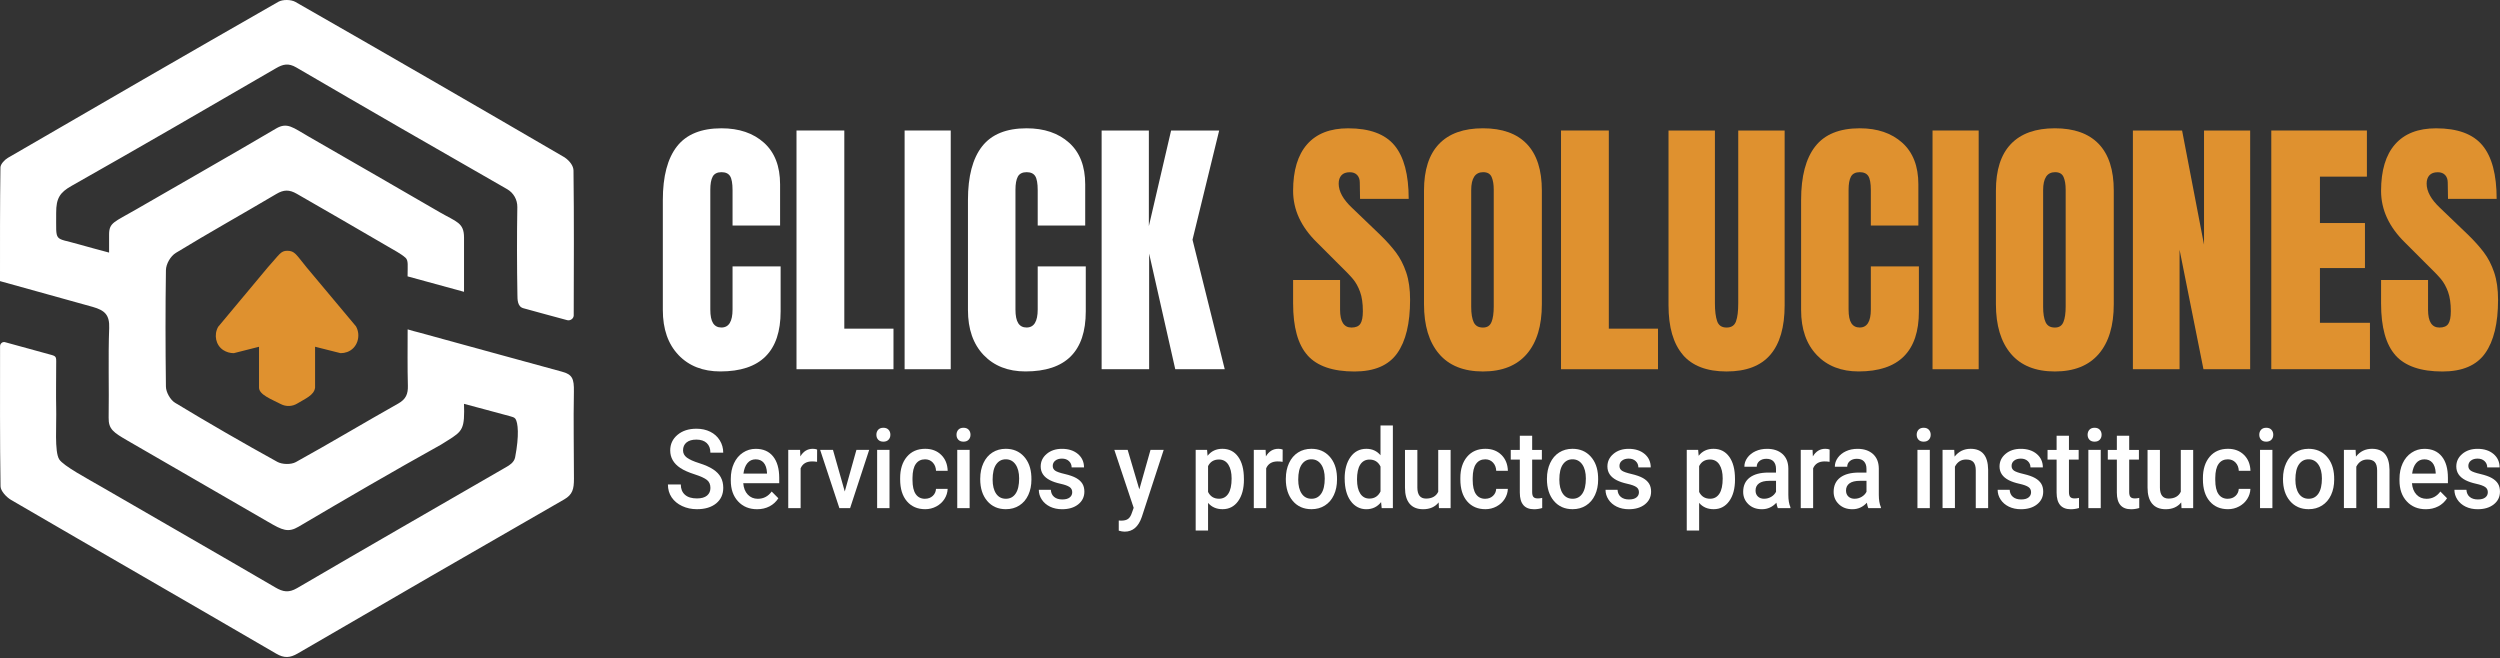 <?xml version="1.0" encoding="UTF-8"?> <svg xmlns="http://www.w3.org/2000/svg" width="300" height="79" viewBox="0 0 300 79" fill="none"><rect x="0" y="0" width="300" height="79" fill="#333333" stroke="none"/><g clip-path="url(#clip0_503_186)"><path d="M85.251 58.553C85.251 58.14 85.115 57.821 84.839 57.599C84.563 57.376 84.068 57.15 83.354 56.92C82.64 56.691 82.066 56.44 81.642 56.16C80.832 55.622 80.426 54.919 80.426 54.054C80.426 53.297 80.717 52.673 81.302 52.181C81.886 51.69 82.643 51.446 83.576 51.446C84.193 51.446 84.746 51.568 85.23 51.808C85.714 52.048 86.095 52.393 86.371 52.838C86.647 53.283 86.787 53.778 86.787 54.319H85.248C85.248 53.828 85.101 53.444 84.81 53.168C84.52 52.892 84.103 52.752 83.562 52.752C83.056 52.752 82.665 52.867 82.385 53.093C82.105 53.322 81.965 53.641 81.965 54.047C81.965 54.391 82.116 54.678 82.417 54.908C82.719 55.137 83.214 55.363 83.906 55.579C84.599 55.797 85.155 56.045 85.574 56.321C85.994 56.598 86.303 56.917 86.496 57.276C86.69 57.634 86.791 58.058 86.791 58.538C86.791 59.321 86.507 59.945 85.94 60.408C85.374 60.87 84.602 61.104 83.63 61.104C82.988 61.104 82.396 60.978 81.858 60.727C81.32 60.476 80.9 60.128 80.598 59.683C80.297 59.238 80.15 58.721 80.15 58.133H81.696C81.696 58.668 81.865 59.08 82.198 59.374C82.532 59.669 83.009 59.812 83.633 59.812C84.172 59.812 84.573 59.697 84.846 59.468C85.119 59.238 85.251 58.933 85.251 58.553Z" fill="white"></path><path d="M90.855 61.107C89.915 61.107 89.151 60.795 88.57 60.167C87.985 59.539 87.695 58.707 87.695 57.663V57.469C87.695 56.773 87.82 56.149 88.075 55.6C88.33 55.051 88.685 54.624 89.148 54.32C89.607 54.015 90.12 53.86 90.687 53.86C91.587 53.86 92.283 54.165 92.771 54.772C93.259 55.378 93.507 56.239 93.507 57.347V57.983H89.191C89.234 58.56 89.417 59.016 89.736 59.353C90.055 59.69 90.457 59.855 90.941 59.855C91.619 59.855 92.175 59.565 92.602 58.983L93.403 59.791C93.137 60.207 92.785 60.533 92.344 60.763C91.903 60.992 91.408 61.107 90.859 61.107H90.855ZM90.68 55.12C90.274 55.12 89.944 55.27 89.693 55.572C89.442 55.873 89.284 56.293 89.212 56.831H92.039V56.716C92.007 56.192 91.874 55.794 91.641 55.525C91.408 55.256 91.088 55.12 90.676 55.12H90.68Z" fill="white"></path><path d="M98.055 55.421C97.862 55.385 97.657 55.37 97.449 55.37C96.771 55.37 96.312 55.647 96.075 56.196V60.974H94.59V53.986H96.007L96.043 54.768C96.402 54.161 96.897 53.856 97.532 53.856C97.743 53.856 97.919 53.885 98.055 53.946L98.048 55.421H98.055Z" fill="white"></path><path d="M101.37 58.987L102.77 53.986H104.302L102.013 60.974H100.725L98.418 53.986H99.957L101.374 58.987H101.37Z" fill="white"></path><path d="M105.166 52.17C105.166 51.93 105.238 51.729 105.381 51.571C105.525 51.414 105.733 51.331 106.002 51.331C106.271 51.331 106.479 51.41 106.626 51.571C106.773 51.729 106.845 51.93 106.845 52.17C106.845 52.411 106.773 52.605 106.626 52.763C106.479 52.92 106.271 52.999 106.002 52.999C105.733 52.999 105.528 52.92 105.381 52.763C105.234 52.605 105.166 52.407 105.166 52.17ZM106.741 60.974H105.256V53.986H106.741V60.974Z" fill="white"></path><path d="M111.007 59.851C111.376 59.851 111.685 59.736 111.929 59.511C112.173 59.281 112.302 59.001 112.32 58.664H113.719C113.701 59.098 113.575 59.503 113.335 59.88C113.095 60.257 112.768 60.554 112.359 60.773C111.95 60.992 111.505 61.103 111.028 61.103C110.103 61.103 109.371 60.788 108.829 60.153C108.287 59.518 108.018 58.646 108.018 57.53V57.369C108.018 56.307 108.287 55.453 108.825 54.814C109.364 54.176 110.095 53.856 111.025 53.856C111.81 53.856 112.449 54.1 112.944 54.585C113.439 55.069 113.697 55.704 113.722 56.493H112.323C112.305 56.092 112.176 55.765 111.936 55.507C111.692 55.248 111.387 55.119 111.01 55.119C110.53 55.119 110.16 55.302 109.898 55.672C109.636 56.041 109.507 56.597 109.5 57.347V57.598C109.5 58.355 109.629 58.922 109.887 59.295C110.146 59.668 110.519 59.855 111.007 59.855V59.851Z" fill="white"></path><path d="M114.781 52.17C114.781 51.93 114.853 51.729 114.996 51.571C115.14 51.414 115.348 51.331 115.617 51.331C115.886 51.331 116.094 51.41 116.241 51.571C116.388 51.729 116.46 51.93 116.46 52.17C116.46 52.411 116.388 52.605 116.241 52.763C116.094 52.92 115.886 52.999 115.617 52.999C115.348 52.999 115.143 52.92 114.996 52.763C114.849 52.605 114.781 52.407 114.781 52.17ZM116.356 60.974H114.87V53.986H116.356V60.974Z" fill="white"></path><path d="M117.629 57.415C117.629 56.73 117.759 56.113 118.013 55.564C118.268 55.015 118.63 54.592 119.093 54.298C119.556 54.004 120.09 53.856 120.693 53.856C121.583 53.856 122.308 54.161 122.864 54.768C123.42 55.374 123.721 56.181 123.764 57.182L123.771 57.552C123.771 58.24 123.646 58.858 123.395 59.399C123.143 59.941 122.785 60.361 122.318 60.658C121.852 60.956 121.314 61.103 120.704 61.103C119.771 61.103 119.025 60.773 118.465 60.117C117.906 59.46 117.626 58.585 117.626 57.491V57.412L117.629 57.415ZM119.115 57.552C119.115 58.273 119.255 58.832 119.534 59.241C119.814 59.65 120.205 59.851 120.707 59.851C121.21 59.851 121.597 59.643 121.877 59.231C122.157 58.818 122.297 58.212 122.297 57.415C122.297 56.709 122.153 56.149 121.866 55.736C121.579 55.324 121.188 55.116 120.697 55.116C120.205 55.116 119.829 55.32 119.542 55.726C119.258 56.131 119.115 56.741 119.115 57.552Z" fill="white"></path><path d="M128.668 59.077C128.668 58.797 128.561 58.585 128.342 58.438C128.123 58.291 127.764 58.162 127.258 58.051C126.753 57.939 126.333 57.796 125.996 57.624C125.253 57.243 124.883 56.694 124.883 55.977C124.883 55.374 125.124 54.872 125.604 54.467C126.085 54.061 126.695 53.86 127.438 53.86C128.227 53.86 128.866 54.068 129.354 54.481C129.838 54.894 130.082 55.432 130.082 56.088H128.597C128.597 55.787 128.489 55.536 128.277 55.335C128.066 55.134 127.786 55.033 127.434 55.033C127.108 55.033 126.842 55.112 126.638 55.274C126.433 55.432 126.329 55.647 126.329 55.912C126.329 56.153 126.426 56.339 126.616 56.476C126.806 56.612 127.194 56.745 127.775 56.881C128.356 57.017 128.815 57.179 129.145 57.365C129.475 57.552 129.723 57.778 129.884 58.04C130.046 58.302 130.125 58.621 130.125 58.994C130.125 59.622 129.877 60.131 129.386 60.523C128.894 60.913 128.249 61.107 127.449 61.107C126.907 61.107 126.426 61.003 126.003 60.799C125.579 60.591 125.249 60.307 125.013 59.945C124.776 59.583 124.657 59.195 124.657 58.775H126.1C126.121 59.145 126.254 59.432 126.498 59.633C126.742 59.834 127.065 59.934 127.47 59.934C127.875 59.934 128.159 59.855 128.36 59.697C128.564 59.539 128.665 59.335 128.665 59.08L128.668 59.077Z" fill="white"></path><path d="M136.719 58.729L138.061 53.986H139.643L137.017 62.033C136.615 63.209 135.93 63.798 134.964 63.798C134.749 63.798 134.509 63.758 134.251 63.679V62.46L134.53 62.478C134.903 62.478 135.187 62.406 135.377 62.262C135.567 62.119 135.718 61.875 135.826 61.538L136.041 60.939L133.72 53.986H135.32L136.719 58.729Z" fill="white"></path><path d="M149.272 57.552C149.272 58.632 149.039 59.496 148.576 60.138C148.113 60.781 147.489 61.103 146.707 61.103C145.982 61.103 145.401 60.852 144.967 60.346V63.661H143.481V53.986H144.848L144.909 54.696C145.343 54.136 145.939 53.856 146.685 53.856C147.492 53.856 148.124 54.176 148.579 54.811C149.039 55.446 149.268 56.328 149.268 57.455V57.552H149.272ZM147.794 57.415C147.794 56.719 147.661 56.163 147.399 55.754C147.137 55.345 146.76 55.141 146.273 55.141C145.666 55.141 145.232 55.406 144.967 55.934V59.033C145.236 59.575 145.673 59.848 146.287 59.848C146.76 59.848 147.13 59.647 147.395 59.245C147.661 58.843 147.794 58.233 147.794 57.412V57.415Z" fill="white"></path><path d="M153.921 55.421C153.727 55.385 153.523 55.37 153.315 55.37C152.637 55.37 152.178 55.647 151.941 56.196V60.974H150.456V53.986H151.873L151.909 54.768C152.267 54.161 152.762 53.856 153.397 53.856C153.609 53.856 153.785 53.885 153.921 53.946L153.914 55.421H153.921Z" fill="white"></path><path d="M154.302 57.415C154.302 56.73 154.431 56.113 154.685 55.564C154.94 55.015 155.302 54.592 155.765 54.298C156.228 54.004 156.763 53.856 157.365 53.856C158.255 53.856 158.98 54.161 159.536 54.768C160.092 55.374 160.393 56.181 160.436 57.182L160.443 57.552C160.443 58.24 160.318 58.858 160.067 59.399C159.816 59.941 159.457 60.361 158.99 60.658C158.524 60.956 157.986 61.103 157.376 61.103C156.443 61.103 155.697 60.773 155.137 60.117C154.578 59.46 154.298 58.585 154.298 57.491V57.412L154.302 57.415ZM155.787 57.552C155.787 58.273 155.927 58.832 156.207 59.241C156.486 59.65 156.877 59.851 157.38 59.851C157.882 59.851 158.269 59.643 158.549 59.231C158.829 58.818 158.969 58.212 158.969 57.415C158.969 56.709 158.825 56.149 158.538 55.736C158.251 55.324 157.86 55.116 157.369 55.116C156.877 55.116 156.501 55.32 156.214 55.726C155.93 56.131 155.787 56.741 155.787 57.552Z" fill="white"></path><path d="M161.358 57.43C161.358 56.353 161.595 55.489 162.065 54.836C162.535 54.183 163.17 53.857 163.963 53.857C164.662 53.857 165.229 54.115 165.66 54.632V51.055H167.145V60.978H165.803L165.731 60.253C165.287 60.82 164.695 61.107 163.956 61.107C163.217 61.107 162.556 60.777 162.079 60.117C161.602 59.457 161.362 58.563 161.362 57.43H161.358ZM162.844 57.566C162.844 58.276 162.973 58.833 163.231 59.231C163.489 59.629 163.859 59.83 164.332 59.83C164.939 59.83 165.384 59.543 165.663 58.972V55.988C165.391 55.428 164.949 55.148 164.343 55.148C163.862 55.148 163.493 55.349 163.231 55.751C162.969 56.153 162.84 56.759 162.84 57.57L162.844 57.566Z" fill="white"></path><path d="M172.634 60.293C172.2 60.834 171.579 61.107 170.779 61.107C170.062 61.107 169.52 60.885 169.15 60.443C168.781 60.002 168.598 59.356 168.598 58.517V53.989H170.083V58.499C170.083 59.385 170.431 59.83 171.127 59.83C171.823 59.83 172.333 59.557 172.587 59.008V53.989H174.073V60.978H172.673L172.638 60.293H172.634Z" fill="white"></path><path d="M178.231 59.851C178.6 59.851 178.909 59.736 179.153 59.511C179.397 59.281 179.526 59.001 179.544 58.664H180.943C180.925 59.098 180.799 59.503 180.559 59.88C180.319 60.257 179.992 60.554 179.583 60.773C179.174 60.992 178.729 61.103 178.252 61.103C177.327 61.103 176.595 60.788 176.053 60.153C175.511 59.518 175.242 58.646 175.242 57.53V57.369C175.242 56.307 175.511 55.453 176.049 54.814C176.588 54.176 177.319 53.856 178.249 53.856C179.034 53.856 179.673 54.1 180.168 54.585C180.663 55.069 180.921 55.704 180.946 56.493H179.547C179.529 56.092 179.4 55.765 179.16 55.507C178.916 55.248 178.607 55.119 178.234 55.119C177.753 55.119 177.384 55.302 177.122 55.672C176.86 56.041 176.731 56.597 176.724 57.347V57.598C176.724 58.355 176.853 58.922 177.111 59.295C177.37 59.668 177.743 59.855 178.231 59.855V59.851Z" fill="white"></path><path d="M183.86 52.289V53.989H185.025V55.151H183.86V59.055C183.86 59.32 183.91 59.514 184.01 59.632C184.111 59.751 184.286 59.812 184.545 59.812C184.717 59.812 184.889 59.79 185.065 59.747V60.963C184.728 61.064 184.401 61.11 184.089 61.11C182.948 61.11 182.378 60.447 182.378 59.116V55.155H181.291V53.993H182.378V52.292H183.863L183.86 52.289Z" fill="white"></path><path d="M185.635 57.415C185.635 56.73 185.765 56.113 186.019 55.564C186.274 55.015 186.636 54.592 187.099 54.298C187.562 54.004 188.096 53.856 188.699 53.856C189.589 53.856 190.314 54.161 190.87 54.768C191.426 55.374 191.727 56.181 191.77 57.182L191.777 57.552C191.777 58.24 191.652 58.858 191.401 59.399C191.149 59.941 190.791 60.361 190.324 60.658C189.858 60.956 189.32 61.103 188.71 61.103C187.777 61.103 187.031 60.773 186.471 60.117C185.912 59.46 185.632 58.585 185.632 57.491V57.412L185.635 57.415ZM187.121 57.552C187.121 58.273 187.261 58.832 187.54 59.241C187.82 59.65 188.211 59.851 188.714 59.851C189.216 59.851 189.603 59.643 189.883 59.231C190.163 58.818 190.303 58.212 190.303 57.415C190.303 56.709 190.159 56.149 189.872 55.736C189.585 55.324 189.194 55.116 188.703 55.116C188.211 55.116 187.835 55.32 187.548 55.726C187.264 56.131 187.121 56.741 187.121 57.552Z" fill="white"></path><path d="M196.674 59.077C196.674 58.797 196.567 58.585 196.348 58.438C196.129 58.291 195.77 58.162 195.264 58.051C194.759 57.939 194.339 57.796 194.002 57.624C193.259 57.243 192.889 56.694 192.889 55.977C192.889 55.374 193.13 54.872 193.611 54.467C194.091 54.061 194.701 53.86 195.444 53.86C196.233 53.86 196.872 54.068 197.36 54.481C197.844 54.894 198.088 55.432 198.088 56.088H196.603C196.603 55.787 196.495 55.536 196.283 55.335C196.072 55.134 195.792 55.033 195.44 55.033C195.114 55.033 194.848 55.112 194.644 55.274C194.439 55.432 194.335 55.647 194.335 55.912C194.335 56.153 194.432 56.339 194.622 56.476C194.812 56.612 195.2 56.745 195.781 56.881C196.362 57.017 196.821 57.179 197.151 57.365C197.482 57.552 197.729 57.778 197.891 58.04C198.052 58.302 198.131 58.621 198.131 58.994C198.131 59.622 197.883 60.131 197.392 60.523C196.9 60.913 196.255 61.107 195.455 61.107C194.913 61.107 194.432 61.003 194.009 60.799C193.585 60.591 193.255 60.307 193.019 59.945C192.782 59.583 192.663 59.195 192.663 58.775H194.106C194.127 59.145 194.26 59.432 194.504 59.633C194.748 59.834 195.071 59.934 195.476 59.934C195.881 59.934 196.165 59.855 196.366 59.697C196.57 59.539 196.671 59.335 196.671 59.08L196.674 59.077Z" fill="white"></path><path d="M208.201 57.552C208.201 58.632 207.968 59.496 207.505 60.138C207.042 60.781 206.418 61.103 205.636 61.103C204.911 61.103 204.33 60.852 203.896 60.346V63.661H202.411V53.986H203.778L203.839 54.696C204.273 54.136 204.868 53.856 205.615 53.856C206.422 53.856 207.053 54.176 207.509 54.811C207.968 55.446 208.198 56.328 208.198 57.455V57.552H208.201ZM206.723 57.415C206.723 56.719 206.59 56.163 206.329 55.754C206.067 55.345 205.69 55.141 205.202 55.141C204.596 55.141 204.162 55.406 203.896 55.934V59.033C204.165 59.575 204.603 59.848 205.216 59.848C205.69 59.848 206.059 59.647 206.325 59.245C206.59 58.843 206.723 58.233 206.723 57.412V57.415Z" fill="white"></path><path d="M213.339 60.978C213.274 60.845 213.217 60.627 213.166 60.325C212.693 60.845 212.115 61.107 211.434 61.107C210.752 61.107 210.228 60.906 209.808 60.508C209.389 60.106 209.181 59.611 209.181 59.023C209.181 58.277 209.442 57.706 209.966 57.308C210.49 56.91 211.236 56.709 212.209 56.709H213.12V56.25C213.12 55.887 213.023 55.597 212.833 55.382C212.643 55.166 212.352 55.055 211.961 55.055C211.624 55.055 211.347 55.145 211.132 55.324C210.917 55.504 210.809 55.73 210.809 56.006H209.324C209.324 55.622 209.442 55.263 209.683 54.929C209.923 54.596 210.25 54.334 210.662 54.144C211.075 53.954 211.538 53.86 212.043 53.86C212.818 53.86 213.432 54.065 213.895 54.477C214.357 54.89 214.591 55.468 214.601 56.21V59.364C214.601 59.992 214.684 60.494 214.853 60.867V60.978H213.339ZM211.71 59.848C212.004 59.848 212.28 59.773 212.539 59.622C212.797 59.471 212.991 59.27 213.123 59.016V57.699H212.323C211.774 57.699 211.362 57.8 211.082 58.004C210.806 58.205 210.666 58.492 210.666 58.861C210.666 59.163 210.759 59.403 210.949 59.583C211.139 59.762 211.391 59.852 211.71 59.852V59.848Z" fill="white"></path><path d="M219.556 55.421C219.362 55.385 219.158 55.37 218.95 55.37C218.272 55.37 217.812 55.647 217.576 56.196V60.974H216.09V53.986H217.507L217.543 54.768C217.902 54.161 218.397 53.856 219.032 53.856C219.244 53.856 219.42 53.885 219.556 53.946L219.549 55.421H219.556Z" fill="white"></path><path d="M224.195 60.978C224.13 60.845 224.073 60.627 224.022 60.325C223.549 60.845 222.971 61.107 222.29 61.107C221.608 61.107 221.084 60.906 220.664 60.508C220.245 60.106 220.037 59.611 220.037 59.023C220.037 58.277 220.299 57.706 220.822 57.308C221.346 56.91 222.092 56.709 223.065 56.709H223.976V56.25C223.976 55.887 223.879 55.597 223.689 55.382C223.499 55.166 223.208 55.055 222.817 55.055C222.48 55.055 222.204 55.145 221.988 55.324C221.773 55.504 221.665 55.73 221.665 56.006H220.18C220.18 55.622 220.299 55.263 220.539 54.929C220.779 54.596 221.106 54.334 221.518 54.144C221.931 53.954 222.394 53.86 222.899 53.86C223.674 53.86 224.288 54.065 224.751 54.477C225.213 54.89 225.447 55.468 225.457 56.21V59.364C225.457 59.992 225.54 60.494 225.709 60.867V60.978H224.195ZM222.566 59.848C222.86 59.848 223.136 59.773 223.395 59.622C223.653 59.471 223.847 59.27 223.979 59.016V57.699H223.179C222.63 57.699 222.218 57.8 221.938 58.004C221.662 58.205 221.522 58.492 221.522 58.861C221.522 59.163 221.615 59.403 221.805 59.583C221.995 59.762 222.247 59.852 222.566 59.852V59.848Z" fill="white"></path><path d="M230.003 52.17C230.003 51.93 230.075 51.729 230.218 51.571C230.362 51.414 230.57 51.331 230.839 51.331C231.108 51.331 231.316 51.41 231.463 51.571C231.61 51.729 231.682 51.93 231.682 52.17C231.682 52.411 231.61 52.605 231.463 52.763C231.316 52.92 231.108 52.999 230.839 52.999C230.57 52.999 230.362 52.92 230.218 52.763C230.075 52.605 230.003 52.407 230.003 52.17ZM231.578 60.974H230.093V53.986H231.578V60.974Z" fill="white"></path><path d="M234.509 53.986L234.552 54.793C235.04 54.169 235.682 53.856 236.475 53.856C237.853 53.856 238.552 54.689 238.577 56.357V60.974H237.092V56.447C237.092 56.002 237.002 55.675 236.819 55.46C236.636 55.248 236.342 55.141 235.93 55.141C235.33 55.141 234.886 55.428 234.591 55.998V60.971H233.106V53.982H234.505L234.509 53.986Z" fill="white"></path><path d="M243.729 59.077C243.729 58.797 243.621 58.585 243.402 58.438C243.184 58.291 242.825 58.162 242.319 58.051C241.813 57.939 241.393 57.796 241.056 57.624C240.314 57.243 239.944 56.694 239.944 55.977C239.944 55.374 240.184 54.872 240.665 54.467C241.146 54.061 241.756 53.86 242.498 53.86C243.288 53.86 243.926 54.068 244.414 54.481C244.898 54.894 245.142 55.432 245.142 56.088H243.657C243.657 55.787 243.55 55.536 243.338 55.335C243.126 55.134 242.846 55.033 242.495 55.033C242.168 55.033 241.903 55.112 241.698 55.274C241.494 55.432 241.39 55.647 241.39 55.912C241.39 56.153 241.487 56.339 241.677 56.476C241.867 56.612 242.254 56.745 242.836 56.881C243.417 57.017 243.876 57.179 244.206 57.365C244.536 57.552 244.784 57.778 244.945 58.04C245.107 58.302 245.185 58.621 245.185 58.994C245.185 59.622 244.938 60.131 244.446 60.523C243.955 60.913 243.309 61.107 242.509 61.107C241.967 61.107 241.487 61.003 241.063 60.799C240.64 60.591 240.31 60.307 240.073 59.945C239.836 59.583 239.718 59.195 239.718 58.775H241.16C241.182 59.145 241.314 59.432 241.558 59.633C241.802 59.834 242.125 59.934 242.531 59.934C242.936 59.934 243.219 59.855 243.42 59.697C243.625 59.539 243.725 59.335 243.725 59.08L243.729 59.077Z" fill="white"></path><path d="M248.274 52.289V53.989H249.44V55.151H248.274V59.055C248.274 59.32 248.325 59.514 248.425 59.632C248.526 59.751 248.701 59.812 248.96 59.812C249.132 59.812 249.304 59.79 249.48 59.747V60.963C249.143 61.064 248.816 61.11 248.504 61.11C247.363 61.11 246.793 60.447 246.793 59.116V55.155H245.706V53.993H246.793V52.292H248.278L248.274 52.289Z" fill="white"></path><path d="M250.513 52.17C250.513 51.93 250.585 51.729 250.728 51.571C250.872 51.414 251.08 51.331 251.349 51.331C251.618 51.331 251.826 51.41 251.973 51.571C252.12 51.729 252.192 51.93 252.192 52.17C252.192 52.411 252.12 52.605 251.973 52.763C251.826 52.92 251.618 52.999 251.349 52.999C251.08 52.999 250.872 52.92 250.728 52.763C250.585 52.605 250.513 52.407 250.513 52.17ZM252.088 60.974H250.603V53.986H252.088V60.974Z" fill="white"></path><path d="M255.503 52.289V53.989H256.669V55.151H255.503V59.055C255.503 59.32 255.554 59.514 255.654 59.632C255.754 59.751 255.93 59.812 256.189 59.812C256.361 59.812 256.533 59.79 256.709 59.747V60.963C256.372 61.064 256.045 61.11 255.733 61.11C254.592 61.11 254.022 60.447 254.022 59.116V55.155H252.935V53.993H254.022V52.292H255.507L255.503 52.289Z" fill="white"></path><path d="M261.742 60.293C261.308 60.834 260.687 61.107 259.887 61.107C259.17 61.107 258.628 60.885 258.259 60.443C257.889 60.002 257.706 59.356 257.706 58.517V53.989H259.191V58.499C259.191 59.385 259.539 59.83 260.235 59.83C260.931 59.83 261.441 59.557 261.695 59.008V53.989H263.181V60.978H261.782L261.746 60.293H261.742Z" fill="white"></path><path d="M267.339 59.851C267.708 59.851 268.017 59.736 268.261 59.511C268.505 59.281 268.634 59.001 268.652 58.664H270.051C270.033 59.098 269.907 59.503 269.667 59.88C269.427 60.257 269.1 60.554 268.691 60.773C268.282 60.992 267.837 61.103 267.36 61.103C266.435 61.103 265.703 60.788 265.161 60.153C264.619 59.518 264.35 58.646 264.35 57.53V57.369C264.35 56.307 264.619 55.453 265.157 54.814C265.696 54.176 266.427 53.856 267.357 53.856C268.142 53.856 268.781 54.1 269.276 54.585C269.771 55.069 270.029 55.704 270.055 56.493H268.655C268.637 56.092 268.508 55.765 268.268 55.507C268.024 55.248 267.715 55.119 267.342 55.119C266.862 55.119 266.492 55.302 266.23 55.672C265.968 56.041 265.839 56.597 265.832 57.347V57.598C265.832 58.355 265.961 58.922 266.219 59.295C266.478 59.668 266.851 59.855 267.339 59.855V59.851Z" fill="white"></path><path d="M271.113 52.17C271.113 51.93 271.185 51.729 271.328 51.571C271.472 51.414 271.68 51.331 271.949 51.331C272.218 51.331 272.426 51.41 272.573 51.571C272.72 51.729 272.792 51.93 272.792 52.17C272.792 52.411 272.72 52.605 272.573 52.763C272.426 52.92 272.218 52.999 271.949 52.999C271.68 52.999 271.472 52.92 271.328 52.763C271.185 52.605 271.113 52.407 271.113 52.17ZM272.688 60.974H271.203V53.986H272.688V60.974Z" fill="white"></path><path d="M273.961 57.415C273.961 56.73 274.091 56.113 274.345 55.564C274.6 55.015 274.962 54.592 275.425 54.298C275.888 54.004 276.422 53.856 277.025 53.856C277.915 53.856 278.64 54.161 279.196 54.768C279.752 55.374 280.053 56.181 280.096 57.182L280.103 57.552C280.103 58.24 279.978 58.858 279.727 59.399C279.476 59.941 279.117 60.361 278.65 60.658C278.184 60.956 277.646 61.103 277.036 61.103C276.103 61.103 275.357 60.773 274.797 60.117C274.238 59.46 273.958 58.585 273.958 57.491V57.412L273.961 57.415ZM275.447 57.552C275.447 58.273 275.587 58.832 275.866 59.241C276.146 59.65 276.537 59.851 277.04 59.851C277.542 59.851 277.929 59.643 278.209 59.231C278.489 58.818 278.629 58.212 278.629 57.415C278.629 56.709 278.485 56.149 278.198 55.736C277.911 55.324 277.52 55.116 277.029 55.116C276.537 55.116 276.161 55.32 275.874 55.726C275.59 56.131 275.447 56.741 275.447 57.552Z" fill="white"></path><path d="M282.672 53.986L282.715 54.793C283.203 54.169 283.845 53.856 284.638 53.856C286.016 53.856 286.715 54.689 286.74 56.357V60.974H285.255V56.447C285.255 56.002 285.165 55.675 284.982 55.46C284.799 55.248 284.505 55.141 284.093 55.141C283.494 55.141 283.049 55.428 282.755 55.998V60.971H281.269V53.982H282.668L282.672 53.986Z" fill="white"></path><path d="M291.099 61.107C290.159 61.107 289.395 60.795 288.814 60.167C288.229 59.539 287.939 58.707 287.939 57.663V57.469C287.939 56.773 288.064 56.149 288.319 55.6C288.574 55.051 288.932 54.624 289.392 54.32C289.851 54.015 290.364 53.86 290.931 53.86C291.831 53.86 292.524 54.165 293.015 54.772C293.507 55.378 293.75 56.239 293.75 57.347V57.983H289.435C289.478 58.56 289.661 59.016 289.98 59.353C290.299 59.69 290.701 59.855 291.185 59.855C291.863 59.855 292.419 59.565 292.846 58.983L293.646 59.791C293.381 60.207 293.029 60.533 292.588 60.763C292.147 60.992 291.652 61.107 291.099 61.107ZM290.923 55.12C290.518 55.12 290.188 55.27 289.937 55.572C289.686 55.873 289.528 56.293 289.456 56.831H292.283V56.716C292.251 56.192 292.118 55.794 291.885 55.525C291.652 55.256 291.332 55.12 290.92 55.12H290.923Z" fill="white"></path><path d="M298.54 59.077C298.54 58.797 298.432 58.585 298.213 58.438C297.995 58.291 297.636 58.162 297.13 58.051C296.624 57.939 296.204 57.796 295.867 57.624C295.124 57.243 294.755 56.694 294.755 55.977C294.755 55.374 294.995 54.872 295.476 54.467C295.957 54.061 296.567 53.86 297.309 53.86C298.099 53.86 298.737 54.068 299.225 54.481C299.709 54.894 299.953 55.432 299.953 56.088H298.468C298.468 55.787 298.36 55.536 298.149 55.335C297.937 55.134 297.657 55.033 297.306 55.033C296.979 55.033 296.714 55.112 296.509 55.274C296.305 55.432 296.201 55.647 296.201 55.912C296.201 56.153 296.298 56.339 296.488 56.476C296.678 56.612 297.065 56.745 297.647 56.881C298.228 57.017 298.687 57.179 299.017 57.365C299.347 57.552 299.595 57.778 299.756 58.04C299.917 58.302 299.996 58.621 299.996 58.994C299.996 59.622 299.749 60.131 299.257 60.523C298.766 60.913 298.12 61.107 297.32 61.107C296.778 61.107 296.298 61.003 295.874 60.799C295.451 60.591 295.121 60.307 294.884 59.945C294.647 59.583 294.529 59.195 294.529 58.775H295.971C295.993 59.145 296.125 59.432 296.369 59.633C296.613 59.834 296.936 59.934 297.342 59.934C297.747 59.934 298.03 59.855 298.231 59.697C298.436 59.539 298.536 59.335 298.536 59.08L298.54 59.077Z" fill="white"></path><path d="M81.424 42.606C80.168 41.293 79.54 39.492 79.54 37.203V23.997C79.54 21.153 80.107 19.007 81.241 17.561C82.374 16.116 84.154 15.395 86.575 15.395C88.688 15.395 90.389 15.972 91.677 17.127C92.965 18.282 93.611 19.951 93.611 22.128V27.065H87.906V22.828C87.906 22.006 87.806 21.44 87.605 21.128C87.404 20.815 87.06 20.661 86.572 20.661C86.084 20.661 85.711 20.84 85.521 21.196C85.33 21.551 85.237 22.075 85.237 22.763V37.135C85.237 37.892 85.348 38.441 85.571 38.785C85.793 39.13 86.127 39.302 86.572 39.302C87.461 39.302 87.906 38.581 87.906 37.135V31.965H93.675V37.368C93.675 42.172 91.264 44.572 86.439 44.572C84.347 44.572 82.676 43.916 81.42 42.606H81.424Z" fill="white"></path><path d="M95.58 44.307V15.66H101.317V39.439H107.218V44.307H95.58Z" fill="white"></path><path d="M108.553 44.307V15.66H114.088V44.307H108.553Z" fill="white"></path><path d="M118.038 42.606C116.783 41.293 116.155 39.492 116.155 37.203V23.997C116.155 21.153 116.722 19.007 117.855 17.561C118.989 16.116 120.768 15.395 123.19 15.395C125.303 15.395 127.004 15.972 128.292 17.127C129.58 18.282 130.225 19.951 130.225 22.128V27.065H124.525V22.828C124.525 22.006 124.424 21.44 124.223 21.128C124.022 20.815 123.678 20.661 123.19 20.661C122.702 20.661 122.329 20.84 122.139 21.196C121.949 21.551 121.855 22.075 121.855 22.763V37.135C121.855 37.892 121.967 38.441 122.189 38.785C122.412 39.13 122.745 39.302 123.19 39.302C124.08 39.302 124.525 38.581 124.525 37.135V31.965H130.293V37.368C130.293 42.172 127.879 44.572 123.057 44.572C120.966 44.572 119.294 43.916 118.038 42.606Z" fill="white"></path><path d="M132.195 44.307V15.66H137.863V27.133L140.532 15.66H146.301L143.101 28.766L146.969 44.307H141.031L137.896 30.434V44.307H132.195Z" fill="white"></path><path d="M156.906 42.638C155.751 41.35 155.173 39.27 155.173 36.403V33.601H160.809V37.171C160.809 38.595 161.265 39.306 162.176 39.306C162.686 39.306 163.044 39.155 163.242 38.857C163.443 38.556 163.543 38.05 163.543 37.34C163.543 36.407 163.432 35.636 163.209 35.022C162.987 34.412 162.704 33.899 162.359 33.486C162.015 33.074 161.398 32.435 160.508 31.571L158.04 29.102C156.128 27.233 155.173 25.167 155.173 22.9C155.173 20.453 155.733 18.591 156.856 17.314C157.979 16.037 159.618 15.398 161.774 15.398C164.354 15.398 166.209 16.083 167.342 17.45C168.476 18.817 169.043 20.959 169.043 23.868H163.206L163.174 21.902C163.174 21.526 163.066 21.224 162.858 21.002C162.646 20.779 162.352 20.668 161.975 20.668C161.53 20.668 161.197 20.79 160.974 21.034C160.752 21.278 160.641 21.612 160.641 22.035C160.641 22.968 161.175 23.936 162.241 24.937L165.577 28.137C166.356 28.894 167.002 29.612 167.511 30.29C168.02 30.968 168.433 31.768 168.745 32.69C169.057 33.612 169.211 34.706 169.211 35.976C169.211 38.8 168.695 40.941 167.662 42.394C166.628 43.851 164.921 44.579 162.542 44.579C159.941 44.579 158.061 43.934 156.906 42.646V42.638Z" fill="#DF912F"></path><path d="M172.681 42.456C171.479 41.046 170.88 39.058 170.88 36.504V22.864C170.88 20.396 171.479 18.534 172.681 17.278C173.882 16.022 175.637 15.395 177.951 15.395C180.265 15.395 182.019 16.022 183.221 17.278C184.423 18.534 185.022 20.396 185.022 22.864V36.504C185.022 39.083 184.423 41.074 183.221 42.474C182.019 43.873 180.265 44.576 177.951 44.576C175.637 44.576 173.882 43.869 172.681 42.459V42.456ZM178.984 38.638C179.163 38.194 179.249 37.573 179.249 36.769V22.763C179.249 22.143 179.167 21.637 178.998 21.246C178.83 20.858 178.493 20.661 177.979 20.661C177.025 20.661 176.544 21.382 176.544 22.828V36.802C176.544 37.623 176.645 38.247 176.846 38.671C177.047 39.094 177.413 39.306 177.947 39.306C178.482 39.306 178.801 39.083 178.98 38.638H178.984Z" fill="#DF912F"></path><path d="M187.322 44.307V15.66H193.058V39.439H198.96V44.307H187.322Z" fill="#DF912F"></path><path d="M201.941 42.571C200.796 41.236 200.222 39.259 200.222 36.633V15.66H205.79V36.404C205.79 37.315 205.88 38.025 206.056 38.538C206.232 39.051 206.612 39.306 207.189 39.306C207.767 39.306 208.144 39.055 208.323 38.556C208.503 38.057 208.589 37.34 208.589 36.404V15.66H214.157V36.637C214.157 39.259 213.583 41.24 212.438 42.574C211.294 43.909 209.543 44.576 207.186 44.576C204.829 44.576 203.078 43.909 201.934 42.574L201.941 42.571Z" fill="#DF912F"></path><path d="M218.017 42.606C216.761 41.293 216.133 39.492 216.133 37.203V23.997C216.133 21.153 216.7 19.007 217.834 17.561C218.967 16.116 220.747 15.395 223.169 15.395C225.282 15.395 226.982 15.972 228.27 17.127C229.558 18.282 230.204 19.951 230.204 22.128V27.065H224.5V22.828C224.5 22.006 224.399 21.44 224.198 21.128C223.997 20.815 223.653 20.661 223.165 20.661C222.677 20.661 222.304 20.84 222.114 21.196C221.924 21.551 221.83 22.075 221.83 22.763V37.135C221.83 37.892 221.942 38.441 222.164 38.785C222.386 39.13 222.72 39.302 223.165 39.302C224.055 39.302 224.5 38.581 224.5 37.135V31.965H230.268V37.368C230.268 42.172 227.854 44.572 223.032 44.572C220.941 44.572 219.269 43.916 218.013 42.606H218.017Z" fill="#DF912F"></path><path d="M231.904 44.307V15.66H237.44V44.307H231.904Z" fill="#DF912F"></path><path d="M241.311 42.456C240.109 41.046 239.51 39.058 239.51 36.504V22.864C239.51 20.396 240.109 18.534 241.311 17.278C242.513 16.022 244.267 15.395 246.581 15.395C248.895 15.395 250.649 16.022 251.851 17.278C253.053 18.534 253.652 20.396 253.652 22.864V36.504C253.652 39.083 253.053 41.074 251.851 42.474C250.649 43.873 248.895 44.576 246.581 44.576C244.267 44.576 242.513 43.869 241.311 42.459V42.456ZM247.614 38.638C247.794 38.194 247.88 37.573 247.88 36.769V22.763C247.88 22.143 247.797 21.637 247.629 21.246C247.46 20.858 247.123 20.661 246.61 20.661C245.655 20.661 245.175 21.382 245.175 22.828V36.802C245.175 37.623 245.275 38.247 245.476 38.671C245.677 39.094 246.043 39.306 246.577 39.306C247.112 39.306 247.431 39.083 247.611 38.638H247.614Z" fill="#DF912F"></path><path d="M255.948 44.307V15.66H261.85L264.483 29.365V15.66H270.019V44.307H264.415L261.548 29.967V44.307H255.945H255.948Z" fill="#DF912F"></path><path d="M272.555 44.307V15.66H284.028V21.196H278.392V26.764H283.795V32.167H278.392V38.735H284.394V44.303H272.555V44.307Z" fill="#DF912F"></path><path d="M287.461 42.638C286.306 41.35 285.729 39.27 285.729 36.403V33.601H291.365V37.171C291.365 38.595 291.82 39.306 292.732 39.306C293.241 39.306 293.6 39.155 293.797 38.857C293.998 38.556 294.098 38.05 294.098 37.34C294.098 36.407 293.987 35.636 293.765 35.022C293.542 34.412 293.259 33.899 292.915 33.486C292.57 33.074 291.953 32.435 291.063 31.571L288.595 29.102C286.683 27.233 285.729 25.167 285.729 22.9C285.729 20.453 286.288 18.591 287.411 17.314C288.534 16.037 290.174 15.398 292.33 15.398C294.909 15.398 296.764 16.083 297.898 17.45C299.031 18.817 299.598 20.959 299.598 23.868H293.761L293.729 21.902C293.729 21.526 293.621 21.224 293.413 21.002C293.202 20.779 292.907 20.668 292.531 20.668C292.086 20.668 291.752 20.79 291.53 21.034C291.307 21.278 291.196 21.612 291.196 22.035C291.196 22.968 291.731 23.936 292.796 24.937L296.133 28.137C296.911 28.894 297.557 29.612 298.066 30.29C298.576 30.968 298.988 31.768 299.3 32.69C299.613 33.612 299.767 34.706 299.767 35.976C299.767 38.8 299.25 40.941 298.217 42.394C297.184 43.851 295.476 44.579 293.098 44.579C290.497 44.579 288.617 43.934 287.461 42.646V42.638Z" fill="#DF912F"></path><path d="M0.007 41.548C0.007 41.25 0.269 41.002 0.56 41.049C0.574 41.049 0.588 41.056 0.599 41.06C2.701 41.638 3.075 41.727 6.167 42.588C6.842 42.775 6.741 42.9 6.741 43.966C6.741 45.207 6.709 47.683 6.741 48.877C6.799 50.962 6.519 54.205 7.107 55.123C7.613 55.913 10.461 57.423 12.262 58.467C19.19 62.485 26.139 66.463 33.052 70.499C33.967 71.034 34.656 71.153 35.643 70.579C44.002 65.692 52.397 60.874 60.777 56.031C61.089 55.852 61.692 55.504 61.814 54.886C62.331 52.21 62.155 50.711 61.853 50.262C61.731 50.079 61.448 50.011 61.222 49.95C59.507 49.476 57.322 48.906 55.679 48.461C55.697 48.974 55.697 49.322 55.697 49.387C55.697 51.858 55.209 51.912 52.924 53.355C47.18 56.547 41.498 59.859 35.836 63.199C34.563 63.949 33.881 63.619 32.191 62.636C25.906 58.98 21.005 56.189 15.294 52.867C13.633 51.902 13.012 51.511 13.037 50.129C13.098 46.542 12.969 42.951 13.102 39.367C13.163 37.784 12.567 37.239 11.136 36.83C7.369 35.758 4.147 34.911 6.23183e-05 33.734C6.23183e-05 29.203 -0.011 24.564 0.054 20.09C0.061 19.696 0.553 19.172 0.951 18.939C11.753 12.668 22.562 6.411 33.404 0.215C33.928 -0.082 34.925 -0.068 35.453 0.233C46.244 6.4 57.003 12.621 67.741 18.878C68.386 19.316 68.813 19.918 68.82 20.46C68.892 26.258 68.86 32.059 68.846 37.86C68.846 37.881 68.846 37.906 68.838 37.931C68.785 38.269 68.408 38.505 68.078 38.423C66.288 37.96 64.619 37.472 62.808 36.988C62.083 36.794 62.097 35.937 62.09 35.402C62.029 31.887 62.022 28.371 62.079 24.855C62.094 23.965 61.627 23.14 60.856 22.699C52.4 17.863 43.962 13.002 35.549 8.09C34.613 7.545 33.964 7.699 33.12 8.187C24.955 12.926 16.79 17.669 8.571 22.315C7.186 23.097 6.734 23.797 6.741 25.537C6.763 29.207 6.393 28.428 9.504 29.332C10.713 29.684 11.656 29.917 13.091 30.311V28.145C13.091 26.695 13.694 26.663 16.356 25.12C21.942 21.888 27.556 18.706 33.117 15.43C34.473 14.63 35.14 15.301 37.024 16.381C42.886 19.742 47.643 22.509 52.798 25.486C54.779 26.631 55.683 26.717 55.683 28.507V35.018C53.39 34.387 51.241 33.799 48.909 33.164C48.909 31.854 49.028 31.262 48.655 30.925C48.124 30.451 47.281 30.014 46.474 29.54C42.85 27.424 39.291 25.368 35.614 23.255C34.706 22.731 34.042 22.756 33.167 23.273C29.156 25.648 25.084 27.919 21.106 30.344C20.464 30.735 19.922 31.671 19.911 32.425C19.843 37.225 19.85 41.444 19.911 46.395C19.918 47.066 20.442 47.995 21.012 48.336C25.052 50.779 29.142 53.139 33.275 55.421C33.86 55.744 34.922 55.769 35.495 55.453C39.628 53.172 43.675 50.739 47.79 48.425C48.723 47.901 48.974 47.263 48.945 46.266C48.884 44.124 48.917 41.781 48.917 39.524C49.487 39.707 49.903 39.797 50.287 39.901C55.995 41.451 61.699 43.051 67.421 44.597C68.684 44.931 68.896 45.44 68.867 47.005C68.799 50.614 68.874 54.097 68.874 57.452C68.874 58.686 68.713 59.349 67.701 59.931C57.025 66.058 46.369 72.225 35.729 78.414C34.803 78.952 34.103 79.002 33.139 78.435C22.555 72.268 11.932 66.166 1.349 60.002C0.775 59.669 0.072 58.922 0.065 58.359C-0.025 52.784 0.007 47.213 0.007 41.548Z" fill="white"></path><path d="M42.721 39.165L36.78 32.069C35.52 30.53 35.384 30.099 34.466 30.092C33.669 30.099 33.547 30.53 32.148 32.069L26.175 39.223C25.644 40.177 25.881 41.429 26.803 42.017C27.165 42.247 27.596 42.38 28.055 42.38L31.083 41.612V46.516C31.083 47.37 32.622 47.93 33.694 48.489C34.322 48.816 35.072 48.791 35.675 48.421C36.586 47.858 37.702 47.435 37.809 46.516V41.608L40.87 42.38C41.146 42.38 41.411 42.333 41.659 42.243C42.882 41.806 43.352 40.303 42.721 39.165Z" fill="#DF912F"></path></g><defs><clipPath id="clip0_503_186"><rect width="300" height="78.837" fill="white"></rect></clipPath></defs></svg> 